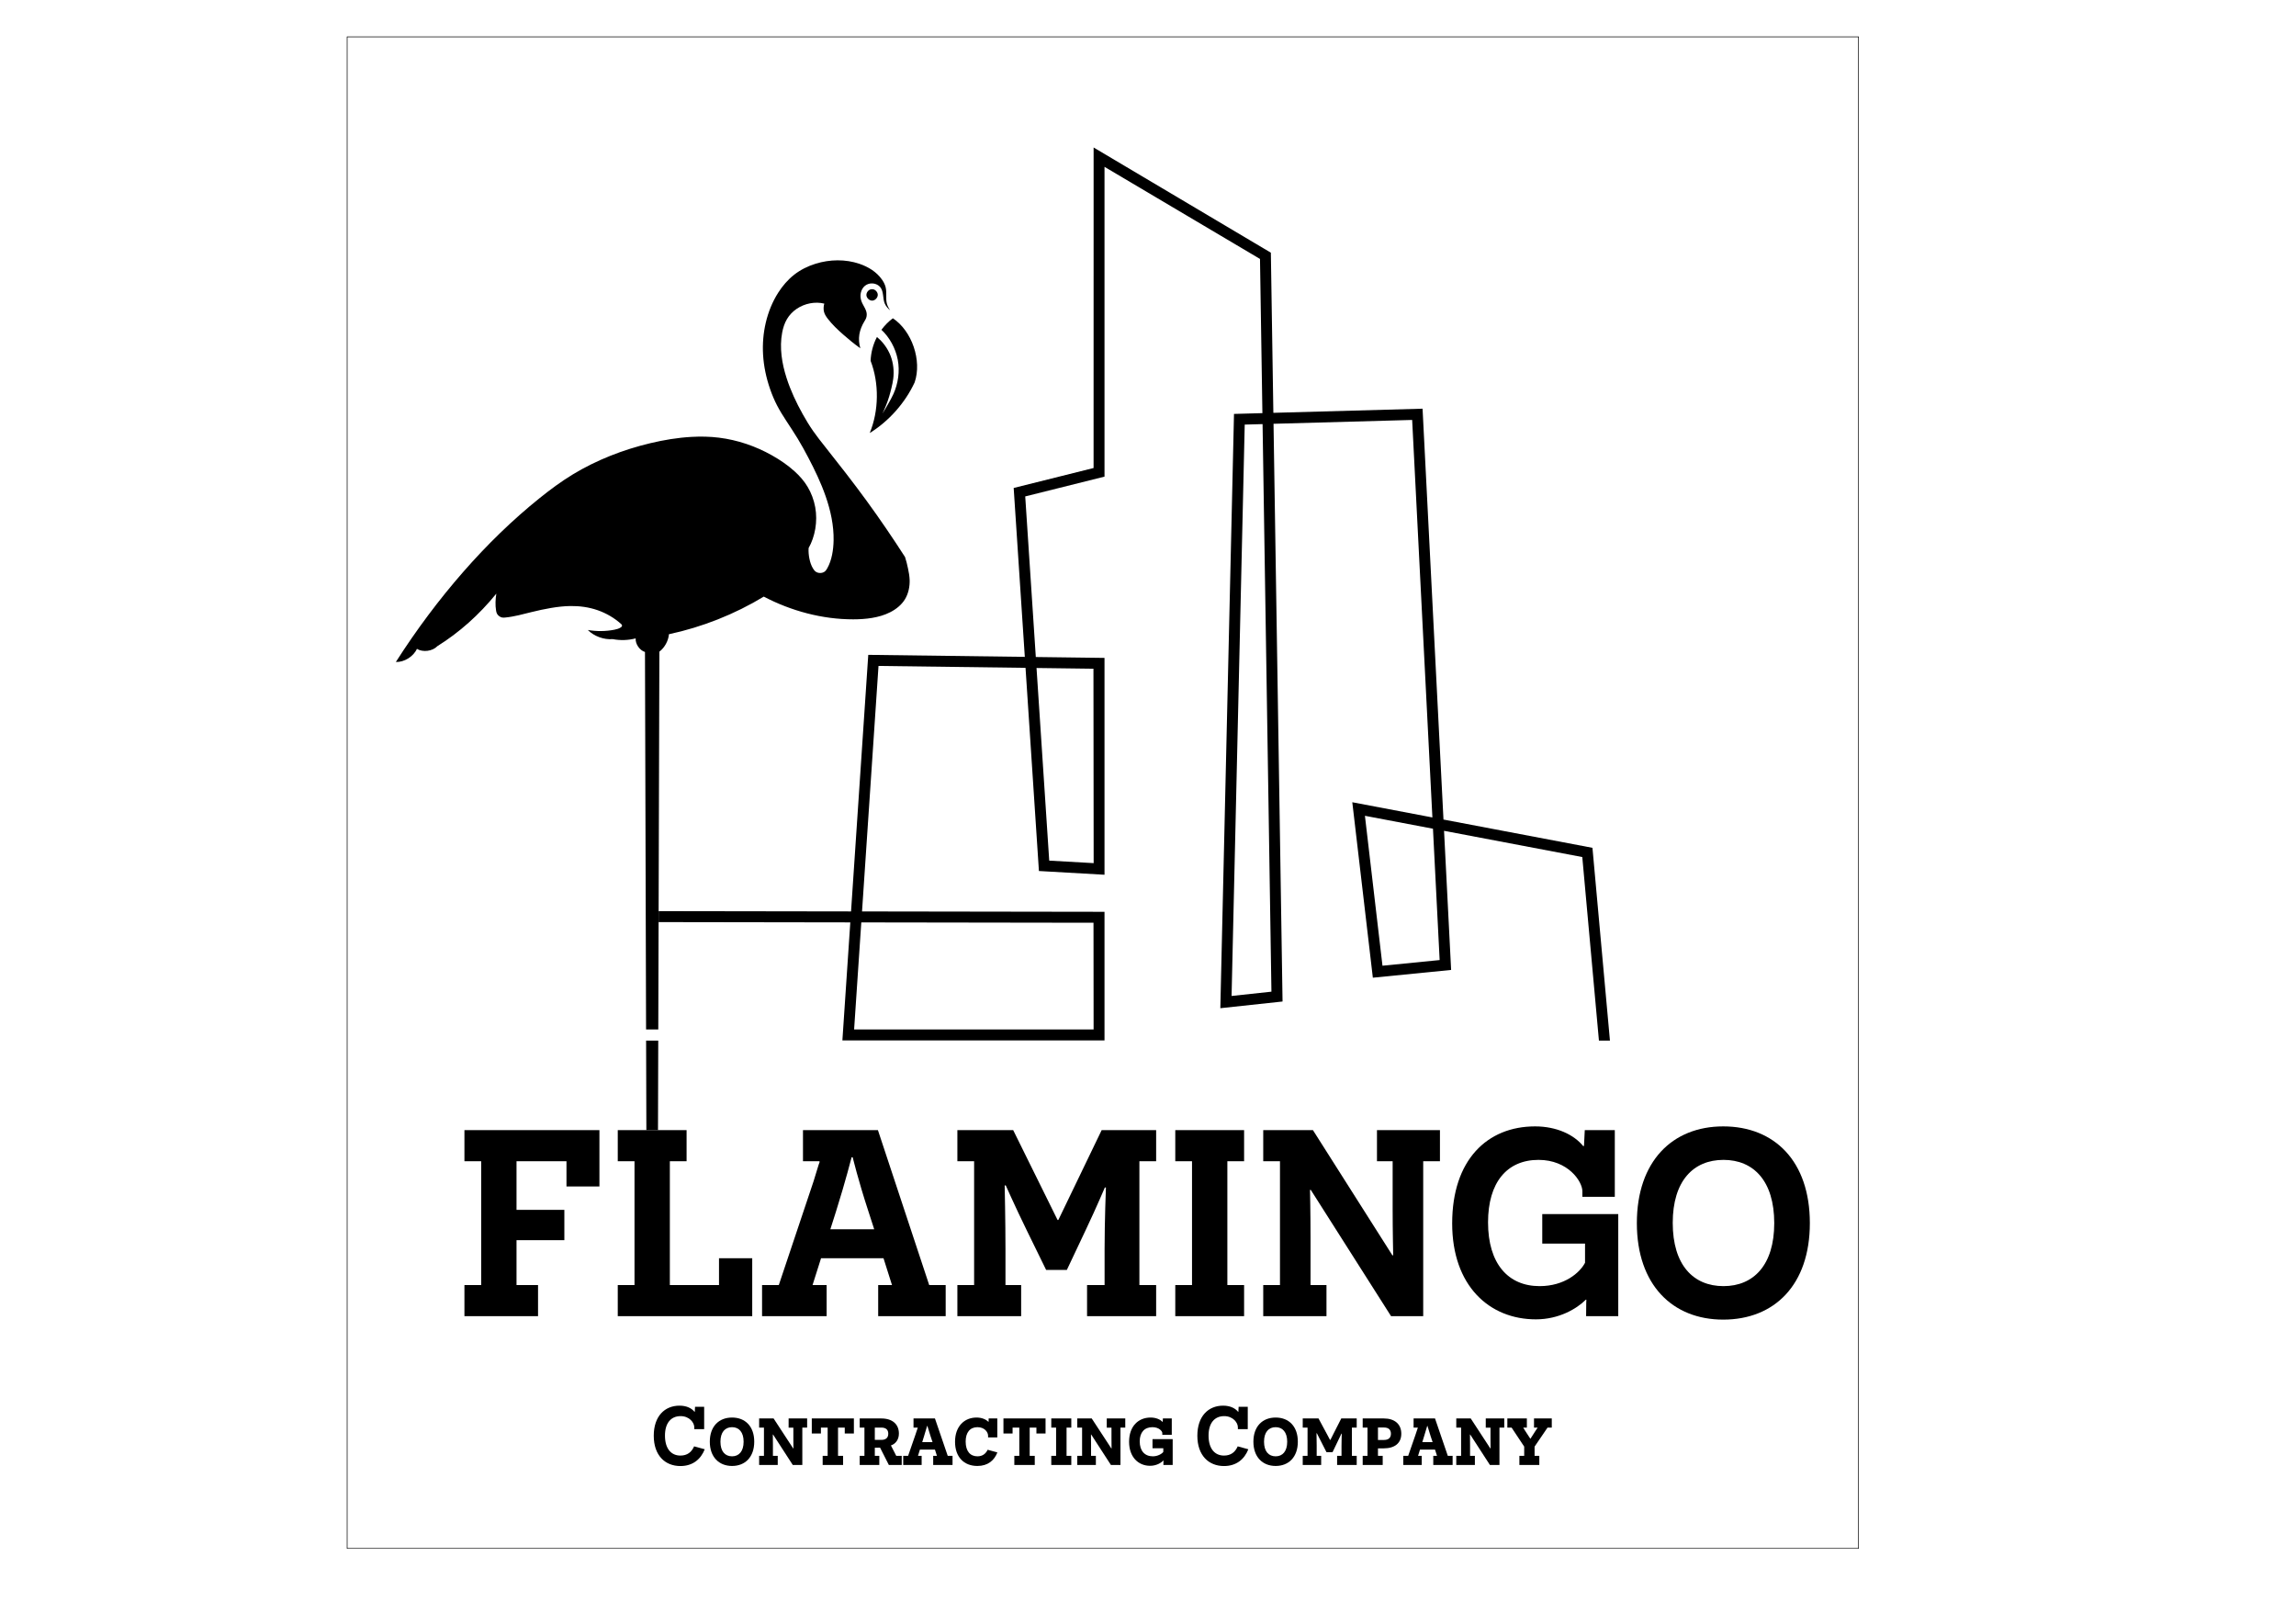 <svg xmlns="http://www.w3.org/2000/svg" xmlns:xlink="http://www.w3.org/1999/xlink" version="1.1" width="841.68" height="595.2" viewBox="0 0 841.68 595.2">
<defs>
<clipPath id="clip_0">
<path d="M0 0V595.2H841.68V0Z"/>
</clipPath>
</defs>
<g clip-path="url(#clip_0)">
<g id="layer_1" data-name="Layer 01">
<path d="M480.228 436.133C480.326 436.133 480.423 436.133 480.521 436.133 490.327 451.557 500.133 466.981 509.94 482.405 513.869 482.405 517.798 482.405 521.727 482.405 521.727 463.474 521.727 444.543 521.727 425.613 523.773 425.613 525.818 425.613 527.864 425.613 527.864 421.813 527.864 418.014 527.864 414.215 520.168 414.215 512.473 414.215 504.777 414.215 504.777 418.014 504.777 421.813 504.777 425.613 506.693 425.613 508.608 425.613 510.524 425.613 510.524 431.425 510.524 437.237 510.524 443.05 510.524 451.135 510.719 460 510.719 460.097 510.622 460.097 510.524 460.097 510.427 460.097 500.718 444.803 491.009 429.509 481.3 414.215 475.228 414.215 469.156 414.215 463.083 414.215 463.083 418.014 463.083 421.813 463.083 425.613 465.129 425.613 467.175 425.613 469.221 425.613 469.221 440.744 469.221 455.876 469.221 471.008 467.175 471.008 465.129 471.008 463.083 471.008 463.083 474.807 463.083 478.606 463.083 482.405 470.812 482.405 478.54 482.405 486.268 482.405 486.268 478.606 486.268 474.807 486.268 471.008 484.32 471.008 482.371 471.008 480.423 471.008 480.423 465.26 480.423 459.513 480.423 453.765 480.423 444.706 480.228 436.231 480.228 436.133Z"/>
<path d="M457.623 531.191C456.324 530.836 455.025 530.48 453.726 530.125 452.813 532.226 451.23 533.504 448.704 533.504 445.325 533.504 443.041 531.008 443.041 526.168 443.041 521.662 445.172 519.044 448.764 519.044 452.022 519.044 453.787 521.449 453.787 523.124 453.787 523.357 453.787 523.59 453.787 523.824 454.995 523.824 456.202 523.824 457.41 523.824 457.41 521.094 457.41 518.365 457.41 515.635 456.294 515.635 455.178 515.635 454.061 515.635 454.031 516.244 454 516.853 453.97 517.461 453.94 517.461 453.909 517.461 453.879 517.461 452.752 516.092 450.895 515.209 448.369 515.209 442.98 515.209 438.932 519.044 438.932 526.229 438.932 533.443 443.072 537.34 448.704 537.34 453.27 537.34 456.192 534.813 457.623 531.191Z"/>
<path d="M226.463 482.405C242.894 482.405 259.325 482.405 275.755 482.405 275.755 475.326 275.755 468.248 275.755 461.169 271.696 461.169 267.637 461.169 263.578 461.169 263.578 464.448 263.578 467.728 263.578 471.008 257.571 471.008 251.564 471.008 245.557 471.008 245.557 455.876 245.557 440.744 245.557 425.613 247.602 425.613 249.648 425.613 251.694 425.613 251.694 421.813 251.694 418.014 251.694 414.215 243.284 414.215 234.874 414.215 226.463 414.215 226.463 418.014 226.463 421.813 226.463 425.613 228.509 425.613 230.555 425.613 232.601 425.613 232.601 440.744 232.601 455.876 232.601 471.008 230.555 471.008 228.509 471.008 226.463 471.008 226.463 474.807 226.463 478.606 226.463 482.405Z"/>
<path d="M298.258 432.919C294.004 445.615 289.75 458.311 285.497 471.008 283.451 471.008 281.405 471.008 279.36 471.008 279.36 474.807 279.36 478.606 279.36 482.405 287.25 482.405 295.141 482.405 303.031 482.405 303.031 478.606 303.031 474.807 303.031 471.008 301.31 471.008 299.589 471.008 297.868 471.008 298.907 467.728 299.947 464.448 300.986 461.169 308.616 461.169 316.247 461.169 323.878 461.169 324.917 464.448 325.956 467.728 326.995 471.008 325.307 471.008 323.618 471.008 321.93 471.008 321.93 474.807 321.93 478.606 321.93 482.405 330.178 482.405 338.425 482.405 346.673 482.405 346.673 478.606 346.673 474.807 346.673 471.008 344.66 471.008 342.647 471.008 340.633 471.008 334.366 452.077 328.099 433.146 321.832 414.215 312.675 414.215 303.518 414.215 294.361 414.215 294.361 418.014 294.361 421.813 294.361 425.613 295.303 425.613 296.245 425.613 297.186 425.613 298.258 425.613 299.427 425.613 300.304 425.613 300.369 425.677 300.434 425.742 300.498 425.807 300.109 426.684 299.135 430.191 298.258 432.919ZM318.325 443.926C319.04 446.135 319.754 448.343 320.469 450.551 315.111 450.551 309.753 450.551 304.395 450.551 305.077 448.407 305.759 446.264 306.441 444.121 310.143 432.334 312.091 424.443 312.188 424.151 312.318 424.151 312.448 424.151 312.578 424.151 312.675 424.443 314.526 432.334 318.325 443.926Z"/>
<path d="M207.662 434.867C211.689 434.867 215.715 434.867 219.742 434.867 219.742 427.983 219.742 421.099 219.742 414.215 203.246 414.215 186.751 414.215 170.255 414.215 170.255 418.014 170.255 421.813 170.255 425.613 172.301 425.613 174.347 425.613 176.392 425.613 176.392 440.744 176.392 455.876 176.392 471.008 174.347 471.008 172.301 471.008 170.255 471.008 170.255 474.807 170.255 478.606 170.255 482.405 179.25 482.405 188.244 482.405 197.239 482.405 197.239 478.606 197.239 474.807 197.239 471.008 194.609 471.008 191.979 471.008 189.349 471.008 189.349 465.52 189.349 460.032 189.349 454.545 195.193 454.545 201.038 454.545 206.883 454.545 206.883 450.843 206.883 447.141 206.883 443.439 201.038 443.439 195.193 443.439 189.349 443.439 189.349 437.497 189.349 431.555 189.349 425.613 195.453 425.613 201.558 425.613 207.662 425.613 207.662 428.697 207.662 431.782 207.662 434.867Z"/>
<path d="M600.048 448.31C600.048 470.91 613.102 483.672 631.708 483.672 650.509 483.672 663.465 470.91 663.465 448.31 663.465 425.613 650.509 412.851 631.708 412.851 613.004 412.851 600.048 425.71 600.048 448.31ZM613.199 448.213C613.199 432.919 620.7 425.125 631.805 425.125 642.813 425.125 650.412 432.821 650.412 448.31 650.412 463.702 642.813 471.397 631.805 471.397 620.7 471.397 613.199 463.604 613.199 448.213Z"/>
<path d="M456.07 471.008C454.024 471.008 451.978 471.008 449.932 471.008 449.932 455.876 449.932 440.744 449.932 425.613 451.978 425.613 454.024 425.613 456.07 425.613 456.07 421.813 456.07 418.014 456.07 414.215 447.659 414.215 439.249 414.215 430.839 414.215 430.839 418.014 430.839 421.813 430.839 425.613 432.885 425.613 434.931 425.613 436.976 425.613 436.976 440.744 436.976 455.876 436.976 471.008 434.931 471.008 432.885 471.008 430.839 471.008 430.839 474.807 430.839 478.606 430.839 482.405 439.249 482.405 447.659 482.405 456.07 482.405 456.07 478.606 456.07 474.807 456.07 471.008Z"/>
<path d="M258.349 531.191C257.051 530.836 255.752 530.48 254.453 530.125 253.54 532.226 251.957 533.504 249.43 533.504 246.051 533.504 243.768 531.008 243.768 526.168 243.768 521.662 245.899 519.044 249.491 519.044 252.748 519.044 254.514 521.449 254.514 523.124 254.514 523.357 254.514 523.59 254.514 523.824 255.721 523.824 256.929 523.824 258.136 523.824 258.136 521.094 258.136 518.365 258.136 515.635 257.02 515.635 255.904 515.635 254.788 515.635 254.757 516.244 254.727 516.853 254.696 517.461 254.666 517.461 254.636 517.461 254.605 517.461 253.479 516.092 251.622 515.209 249.095 515.209 243.707 515.209 239.658 519.044 239.658 526.229 239.658 533.443 243.798 537.34 249.43 537.34 253.996 537.34 256.919 534.813 258.349 531.191Z"/>
<path d="M323.475 151.617C324.455 149.601 325.293 147.504 325.949 145.347 326.277 144.268 326.559 143.174 326.818 142.091 327.076 141.008 327.311 139.936 327.448 138.839 327.797 136.039 327.51 133.079 326.458 130.377 325.405 127.676 323.588 125.232 321.467 123.532 320.067 126.195 319.259 129.247 319.156 132.253 322.318 140.508 322.196 150.54 318.834 158.715 325.868 154.356 331.807 147.66 335.295 140.155 338.034 132.2 334.326 121.294 327.307 116.655 325.72 117.845 324.294 119.285 323.12 120.884 326.017 123.548 328.304 127.597 329.108 131.853 329.912 136.11 329.233 140.573 327.54 144.357 326.979 145.611 326.307 146.791 325.62 147.999 324.934 149.207 324.233 150.444 323.475 151.617Z"/>
<path d="M241.717 238.851C243.654 237.37 245.017 234.887 245.227 232.457 257.419 229.851 269.328 225.13 279.994 218.673 289.972 223.915 301.456 227.019 312.785 227.001 315.102 226.997 317.413 226.863 319.703 226.477 321.994 226.09 324.264 225.452 326.346 224.389 328.528 223.276 330.504 221.696 331.757 219.627 333.011 217.558 333.543 215 333.462 212.571 333.415 211.139 333.153 209.751 332.858 208.35 332.562 206.949 332.231 205.534 331.78 204.175 327.279 197.177 322.595 190.288 317.688 183.56 312.781 176.831 307.651 170.265 302.482 163.754 300.978 161.858 299.47 159.968 298.087 157.981 296.703 155.995 295.444 153.912 294.259 151.789 291.889 147.542 289.817 143.131 288.34 138.525 287.483 135.852 286.827 133.114 286.507 130.318 286.188 127.521 286.206 124.665 286.734 121.898 287.064 120.167 287.593 118.471 288.476 116.975 289.358 115.479 290.592 114.184 292.053 113.193 294.975 111.212 298.803 110.448 302.171 111.282 301.899 112.194 301.82 113.313 302.069 114.292 302.317 115.271 302.893 116.111 303.515 116.912 305.155 119.026 307.115 120.87 309.129 122.642 311.143 124.414 313.212 126.115 315.394 127.661 314.906 126.08 314.75 124.281 315.027 122.562 315.304 120.843 316.013 119.203 316.874 117.783 317.109 117.395 317.355 117.024 317.516 116.582 317.678 116.14 317.754 115.627 317.736 115.147 317.7 114.186 317.284 113.354 316.838 112.531 316.403 111.729 315.941 110.934 315.681 110.066 315.421 109.198 315.365 108.255 315.555 107.354 315.771 106.333 316.304 105.366 317.105 104.729 317.906 104.092 318.975 103.786 320.022 103.889 321.069 103.991 322.093 104.503 322.719 105.282 323.345 106.061 323.572 107.106 323.716 108.146 323.864 109.217 323.925 110.283 324.341 111.258 324.757 112.234 325.529 113.118 326.323 113.736 325.779 112.994 325.312 112.099 325.086 111.176 324.861 110.253 324.877 109.303 324.886 108.345 324.897 107.292 324.9 106.231 324.648 105.227 324.395 104.224 323.887 103.278 323.281 102.422 321.307 99.633 318.299 97.796 315.061 96.694 309.912 94.942 304.182 95.05 298.984 96.662 296.145 97.542 293.466 98.871 291.15 100.676 288.835 102.482 286.883 104.763 285.286 107.264 283.149 110.609 281.647 114.347 280.734 118.21 279.821 122.072 279.498 126.06 279.731 130.006 279.983 134.297 280.892 138.54 282.317 142.636 283.03 144.685 283.871 146.697 284.862 148.607 285.852 150.518 286.991 152.328 288.159 154.129 289.58 156.318 291.043 158.494 292.404 160.733 293.766 162.971 295.026 165.274 296.245 167.596 298.684 172.241 300.959 176.966 302.681 181.923 304.488 187.128 305.685 192.587 305.585 198.074 305.553 199.828 305.389 201.586 305.035 203.315 304.682 205.045 304.14 206.747 303.274 208.28 303.003 208.76 302.7 209.223 302.267 209.534 301.834 209.845 301.271 210.003 300.707 210.013 300.144 210.023 299.581 209.885 299.131 209.594 298.68 209.304 298.341 208.861 298.053 208.391 297.373 207.285 296.97 206.031 296.713 204.749 296.455 203.468 296.342 202.161 296.426 200.88 298.762 196.734 299.81 191.179 298.848 185.887 298.368 183.241 297.385 180.662 296.071 178.453 294.758 176.245 293.113 174.408 291.257 172.731 288.808 170.518 285.991 168.584 283.008 166.907 280.025 165.23 276.876 163.81 273.606 162.711 270.336 161.612 266.944 160.834 263.569 160.417 260.195 159.999 256.837 159.942 253.479 160.13 248.429 160.413 243.382 161.249 238.392 162.439 233.401 163.628 228.469 165.171 223.688 167.083 218.906 168.995 214.276 171.276 209.985 173.884 205.693 176.491 201.74 179.425 197.883 182.519 187.915 190.517 178.593 199.589 169.794 209.641 160.995 219.694 152.719 230.728 145.111 242.635 148.177 242.75 151.586 240.626 152.833 237.823 155.02 239.167 158.557 238.703 160.324 236.842 168.385 231.807 175.598 225.383 181.945 217.587 181.627 219.63 181.513 221.748 181.855 223.799 181.921 224.19 182.002 224.579 182.182 224.923 182.362 225.267 182.641 225.566 182.961 225.811 183.281 226.056 183.644 226.246 184.024 226.327 184.403 226.407 184.8 226.378 185.195 226.34 186.844 226.183 188.473 225.876 190.086 225.511 191.699 225.146 193.296 224.722 194.902 224.327 197.236 223.752 199.587 223.237 201.957 222.837 204.326 222.438 206.713 222.154 209.113 222.124 212.476 222.081 215.864 222.534 219.069 223.648 222.273 224.762 225.295 226.536 227.727 228.743 227.817 228.824 227.907 228.907 227.961 229.018 228.016 229.129 228.036 229.269 228.017 229.39 227.979 229.632 227.786 229.8 227.581 229.944 226.889 230.429 226.069 230.638 225.24 230.803 222.028 231.446 218.692 231.449 215.485 230.91 217.78 233.21 221.368 234.524 224.605 234.25 227.362 234.79 230.307 234.697 233.024 233.986 232.877 236.031 234.48 238.368 236.44 238.967 236.574 285.086 236.707 331.206 236.841 377.325 238.333 377.325 239.825 377.325 241.316 377.325 241.45 331.167 241.584 285.009 241.717 238.851Z"/>
<path d="M236.853 381.399C236.884 392.338 236.916 403.276 236.948 414.215 238.368 414.215 239.789 414.215 241.21 414.215 241.241 403.276 241.273 392.338 241.305 381.399 239.821 381.399 238.337 381.399 236.853 381.399Z"/>
<path d="M404.927 457.857C404.927 462.24 404.927 466.624 404.927 471.008 402.784 471.008 400.641 471.008 398.498 471.008 398.498 474.807 398.498 478.606 398.498 482.405 406.94 482.405 415.383 482.405 423.825 482.405 423.825 478.606 423.825 474.807 423.825 471.008 421.78 471.008 419.734 471.008 417.688 471.008 417.688 455.876 417.688 440.744 417.688 425.613 419.734 425.613 421.78 425.613 423.825 425.613 423.825 421.813 423.825 418.014 423.825 414.215 417.169 414.215 410.512 414.215 403.855 414.215 398.562 425.19 393.27 436.166 387.977 447.141 387.879 447.141 387.782 447.141 387.685 447.141 382.262 436.166 376.839 425.19 371.416 414.215 364.597 414.215 357.778 414.215 350.959 414.215 350.959 418.014 350.959 421.813 350.959 425.613 353.005 425.613 355.051 425.613 357.096 425.613 357.096 440.744 357.096 455.876 357.096 471.008 355.051 471.008 353.005 471.008 350.959 471.008 350.959 474.807 350.959 478.606 350.959 482.405 358.752 482.405 366.546 482.405 374.339 482.405 374.339 478.606 374.339 474.807 374.339 471.008 372.423 471.008 370.507 471.008 368.591 471.008 368.591 466.624 368.591 462.24 368.591 457.857 368.591 447.531 368.299 434.575 368.299 434.477 368.429 434.477 368.559 434.477 368.689 434.477 368.786 434.575 371.709 441.394 376.579 451.33 378.885 456.038 381.19 460.747 383.496 465.455 386.028 465.455 388.561 465.455 391.094 465.455 393.335 460.714 395.575 455.973 397.816 451.232 402.492 441.394 404.927 435.354 405.024 435.257 405.154 435.257 405.284 435.257 405.414 435.257 405.414 435.354 404.927 447.531 404.927 457.857Z"/>
<path d="M581.442 482.405C585.371 482.405 589.3 482.405 593.229 482.405 593.229 469.936 593.229 457.467 593.229 444.998 583.942 444.998 574.655 444.998 565.369 444.998 565.369 448.602 565.369 452.207 565.369 455.811 570.597 455.811 575.824 455.811 581.052 455.811 581.052 458.149 581.052 460.487 581.052 462.825 579.201 466.429 573.551 471.397 564.394 471.397 552.9 471.397 545.496 463.214 545.496 448.018 545.496 433.406 552.413 425.125 564.005 425.125 574.818 425.125 580.078 433.016 580.078 436.62 580.078 437.302 580.078 437.984 580.078 438.666 584.04 438.666 588.001 438.666 591.963 438.666 591.963 430.516 591.963 422.365 591.963 414.215 588.293 414.215 584.624 414.215 580.955 414.215 580.858 416.163 580.76 418.112 580.663 420.06 580.565 420.06 580.468 420.06 580.37 420.06 576.961 415.871 570.629 412.851 562.738 412.851 545.204 412.851 532.345 425.125 532.345 448.407 532.345 471.3 545.983 483.574 563.031 483.574 571.506 483.574 578.033 479.678 581.345 476.365 581.41 476.365 581.475 476.365 581.539 476.365 581.539 476.658 581.442 477.437 581.442 482.405Z"/>
<path d="M319.626 106.014C318.549 105.965 317.565 107.105 317.609 108.168 317.653 109.232 318.725 110.219 319.763 110.185 320.801 110.151 321.806 109.095 321.78 108.031 321.754 106.967 320.697 105.894 319.626 106.014Z"/>
<path stroke-width=".24" stroke-linecap="round" stroke-linejoin="round" fill="none" stroke="#000000" d="M127.263 567.538H681.308V13.493H127.263Z"/>
</g>
<g id="layer_1" data-name="Layer 02">
<path d="M309.675 525.407C310.791 525.407 311.907 525.407 313.023 525.407 313.023 523.57 313.023 521.733 313.023 519.897 307.879 519.897 302.734 519.897 297.589 519.897 297.589 521.733 297.589 523.57 297.589 525.407 298.705 525.407 299.822 525.407 300.938 525.407 300.938 524.686 300.938 523.966 300.938 523.245 301.76 523.245 302.582 523.245 303.404 523.245 303.404 526.696 303.404 530.146 303.404 533.596 302.795 533.596 302.186 533.596 301.577 533.596 301.577 534.712 301.577 535.828 301.577 536.944 304.073 536.944 306.57 536.944 309.066 536.944 309.066 535.828 309.066 534.712 309.066 533.596 308.447 533.596 307.828 533.596 307.209 533.596 307.209 530.146 307.209 526.696 307.209 523.245 308.031 523.245 308.853 523.245 309.675 523.245 309.675 523.966 309.675 524.686 309.675 525.407Z"/>
<path d="M290.862 530.886C290.831 530.886 290.801 530.886 290.77 530.886 288.375 527.223 285.981 523.56 283.586 519.897 281.82 519.897 280.055 519.897 278.289 519.897 278.289 521.013 278.289 522.129 278.289 523.245 278.878 523.245 279.466 523.245 280.055 523.245 280.055 526.696 280.055 530.146 280.055 533.596 279.466 533.596 278.878 533.596 278.289 533.596 278.289 534.712 278.289 535.828 278.289 536.944 280.562 536.944 282.835 536.944 285.108 536.944 285.108 535.828 285.108 534.712 285.108 533.596 284.519 533.596 283.931 533.596 283.342 533.596 283.342 532.307 283.342 531.018 283.342 529.73 283.332 528.421 283.322 527.112 283.312 525.803 283.342 525.803 283.373 525.803 283.403 525.803 285.808 529.516 288.213 533.23 290.618 536.944 291.785 536.944 292.952 536.944 294.119 536.944 294.119 532.378 294.119 527.812 294.119 523.245 294.707 523.245 295.296 523.245 295.885 523.245 295.885 522.129 295.885 521.013 295.885 519.897 293.622 519.897 291.359 519.897 289.096 519.897 289.096 521.023 289.096 522.149 289.096 523.276 289.674 523.276 290.253 523.276 290.831 523.276 290.831 524.565 290.831 525.853 290.831 527.142 290.831 528.938 290.862 530.856 290.862 530.886Z"/>
<path d="M426.481 536.944C427.617 536.944 428.754 536.944 429.89 536.944 429.89 533.788 429.89 530.633 429.89 527.477 427.425 527.477 424.959 527.477 422.493 527.477 422.493 528.593 422.493 529.709 422.493 530.826 423.812 530.826 425.131 530.826 426.45 530.826 426.45 531.272 426.45 531.718 426.45 532.165 425.933 532.865 424.411 533.778 422.615 533.778 419.631 533.778 417.805 531.769 417.805 528.299 417.805 525.042 419.51 523.093 422.463 523.093 424.928 523.093 426.085 524.615 426.085 525.224 426.085 525.447 426.085 525.671 426.085 525.894 427.242 525.894 428.399 525.894 429.555 525.894 429.555 523.895 429.555 521.896 429.555 519.897 428.47 519.897 427.384 519.897 426.298 519.897 426.278 520.313 426.258 520.729 426.237 521.145 426.207 521.145 426.176 521.145 426.146 521.145 425.324 520.262 423.741 519.562 421.793 519.562 417.348 519.562 413.908 522.697 413.908 528.451 413.908 534.052 417.287 537.249 421.61 537.249 423.893 537.249 425.689 536.183 426.45 535.301 426.471 535.301 426.491 535.301 426.511 535.301 426.511 535.453 426.481 535.727 426.481 536.944Z"/>
<path d="M241.442 333.953C241.438 335.293 241.434 336.633 241.43 337.972 264.857 338.007 288.284 338.043 311.711 338.078 310.743 352.498 309.775 366.917 308.807 381.337 340.837 381.337 372.868 381.337 404.898 381.337 404.898 365.624 404.898 349.911 404.898 334.198 375.268 334.154 345.638 334.109 316.008 334.065 318.021 304.072 320.034 274.078 322.048 244.085 340.014 244.317 357.979 244.549 375.945 244.782 377.581 269.603 379.217 294.424 380.853 319.245 388.868 319.702 396.883 320.159 404.898 320.616 404.898 294.124 404.898 267.631 404.898 241.138 396.503 241.029 388.107 240.92 379.711 240.811 378.418 221.192 377.125 201.572 375.832 181.953 385.521 179.534 395.21 177.114 404.898 174.695 404.898 136.847 404.898 98.999 404.898 61.151 423.897 72.404 442.896 83.657 461.896 94.909 462.19 113.747 462.484 132.586 462.778 151.424 459.308 151.52 455.837 151.616 452.366 151.713 450.696 224.319 449.025 296.925 447.355 369.531 454.958 368.713 462.562 367.896 470.165 367.078 469.063 296.496 467.961 225.913 466.858 155.331 483.798 154.861 500.738 154.39 517.677 153.92 520.149 202.484 522.622 251.049 525.094 299.613 515.306 297.756 505.519 295.899 495.731 294.041 498.243 315.477 500.754 336.913 503.265 358.35 512.831 357.402 522.397 356.454 531.963 355.507 531.098 338.509 530.233 321.512 529.367 304.514 546.259 307.719 563.151 310.925 580.042 314.13 582.077 336.553 584.111 358.976 586.145 381.399 587.491 381.399 588.836 381.399 590.181 381.399 588.044 357.848 585.907 334.297 583.77 310.747 565.566 307.292 547.362 303.838 529.157 300.384 526.602 250.187 524.046 199.991 521.491 149.794 503.259 150.3 485.027 150.806 466.796 151.312 466.49 131.747 466.185 112.181 465.879 92.616 444.22 79.763 422.562 66.91 400.903 54.058 400.899 93.219 400.894 132.38 400.89 171.54 391.127 173.978 381.364 176.416 371.6 178.854 372.96 199.489 374.32 220.124 375.68 240.759 356.551 240.512 337.422 240.264 318.293 240.017 316.189 271.364 314.085 302.712 311.981 334.059 288.468 334.024 264.955 333.989 241.442 333.953ZM451.478 365.045C453.084 295.238 454.69 225.431 456.296 155.624 458.478 155.564 460.659 155.503 462.841 155.442 463.924 224.786 465.007 294.13 466.09 363.474 461.219 363.998 456.349 364.522 451.478 365.045ZM500.36 299.01C508.675 300.588 516.989 302.166 525.304 303.743 526.121 319.79 526.938 335.838 527.755 351.885 520.769 352.577 513.783 353.269 506.797 353.961 504.651 335.644 502.506 317.327 500.36 299.01ZM379.976 244.834C386.932 244.924 393.887 245.015 400.842 245.105 400.868 268.856 400.893 292.607 400.919 316.358 395.489 316.052 390.059 315.746 384.629 315.441 383.078 291.905 381.527 268.369 379.976 244.834ZM313.104 377.325C313.982 364.245 314.86 351.164 315.738 338.084 344.112 338.126 372.486 338.168 400.86 338.21 400.873 351.244 400.886 364.278 400.899 377.311 371.634 377.316 342.369 377.321 313.104 377.325Z"/>
<path d="M518.872 525.955C517.99 528.502 517.107 531.049 516.224 533.596 515.625 533.596 515.027 533.596 514.428 533.596 514.428 534.712 514.428 535.828 514.428 536.944 516.681 536.944 518.933 536.944 521.186 536.944 521.186 535.828 521.186 534.712 521.186 533.596 520.74 533.596 520.293 533.596 519.847 533.596 520.08 532.835 520.313 532.074 520.547 531.313 522.383 531.313 524.22 531.313 526.057 531.313 526.3 532.074 526.544 532.835 526.787 533.596 526.331 533.596 525.874 533.596 525.418 533.596 525.418 534.712 525.418 535.828 525.418 536.944 527.782 536.944 530.146 536.944 532.51 536.944 532.51 535.828 532.51 534.712 532.51 533.596 531.922 533.596 531.333 533.596 530.745 533.596 529.182 529.029 527.62 524.463 526.057 519.897 523.439 519.897 520.821 519.897 518.203 519.897 518.203 521.013 518.203 522.129 518.203 523.245 518.426 523.245 518.649 523.245 518.872 523.245 519.157 523.245 519.441 523.245 519.725 523.245 519.735 523.266 519.745 523.286 519.755 523.306 519.664 523.58 519.512 524.098 518.872 525.955ZM524.443 526.381C524.687 527.112 524.93 527.842 525.174 528.573 523.916 528.573 522.657 528.573 521.399 528.573 521.622 527.842 521.846 527.112 522.069 526.381 522.891 523.732 523.165 522.728 523.195 522.637 523.226 522.637 523.256 522.637 523.287 522.637 523.317 522.728 523.591 523.702 524.443 526.381Z"/>
<path d="M407.485 530.886C407.455 530.886 407.424 530.886 407.394 530.886 404.999 527.223 402.604 523.56 400.209 519.897 398.444 519.897 396.678 519.897 394.912 519.897 394.912 521.013 394.912 522.129 394.912 523.245 395.501 523.245 396.09 523.245 396.678 523.245 396.678 526.696 396.678 530.146 396.678 533.596 396.09 533.596 395.501 533.596 394.912 533.596 394.912 534.712 394.912 535.828 394.912 536.944 397.185 536.944 399.459 536.944 401.731 536.944 401.731 535.828 401.731 534.712 401.731 533.596 401.143 533.596 400.554 533.596 399.966 533.596 399.966 532.307 399.966 531.018 399.966 529.73 399.956 528.421 399.946 527.112 399.935 525.803 399.966 525.803 399.996 525.803 400.027 525.803 402.432 529.516 404.837 533.23 407.242 536.944 408.408 536.944 409.575 536.944 410.742 536.944 410.742 532.378 410.742 527.812 410.742 523.245 411.331 523.245 411.919 523.245 412.508 523.245 412.508 522.129 412.508 521.013 412.508 519.897 410.245 519.897 407.982 519.897 405.719 519.897 405.719 521.023 405.719 522.149 405.719 523.276 406.298 523.276 406.876 523.276 407.455 523.276 407.455 524.565 407.455 525.853 407.455 527.142 407.455 528.938 407.485 530.856 407.485 530.886Z"/>
<path d="M392.721 533.596C392.142 533.596 391.564 533.596 390.985 533.596 390.985 530.146 390.985 526.696 390.985 523.245 391.564 523.245 392.142 523.245 392.721 523.245 392.721 522.129 392.721 521.013 392.721 519.897 390.275 519.897 387.83 519.897 385.384 519.897 385.384 521.013 385.384 522.129 385.384 523.245 385.973 523.245 386.561 523.245 387.15 523.245 387.15 526.696 387.15 530.146 387.15 533.596 386.561 533.596 385.973 533.596 385.384 533.596 385.384 534.712 385.384 535.828 385.384 536.944 387.83 536.944 390.275 536.944 392.721 536.944 392.721 535.828 392.721 534.712 392.721 533.596Z"/>
<path d="M559.147 524.494C558.894 524.077 558.64 523.661 558.386 523.245 558.833 523.245 559.279 523.245 559.726 523.245 559.726 522.129 559.726 521.013 559.726 519.897 557.341 519.897 554.956 519.897 552.572 519.897 552.572 521.013 552.572 522.129 552.572 523.245 553.089 523.245 553.607 523.245 554.124 523.245 555.667 525.569 557.209 527.893 558.751 530.217 558.751 531.343 558.751 532.469 558.751 533.596 558.163 533.596 557.574 533.596 556.986 533.596 556.986 534.712 556.986 535.828 556.986 536.944 559.421 536.944 561.857 536.944 564.292 536.944 564.292 535.828 564.292 534.712 564.292 533.596 563.714 533.596 563.135 533.596 562.557 533.596 562.557 532.469 562.557 531.343 562.557 530.217 564.14 527.893 565.723 525.569 567.306 523.245 567.823 523.245 568.341 523.245 568.858 523.245 568.858 522.129 568.858 521.013 568.858 519.897 566.687 519.897 564.515 519.897 562.344 519.897 562.344 521.013 562.344 522.129 562.344 523.245 562.79 523.245 563.237 523.245 563.683 523.245 563.409 523.661 563.135 524.077 562.861 524.494 561.857 526.077 561.126 527.233 561.065 527.294 561.035 527.294 561.004 527.294 560.974 527.294 560.943 527.233 560.152 526.077 559.147 524.494Z"/>
<path d="M507.274 519.897C504.697 519.897 502.119 519.897 499.542 519.897 499.542 521.013 499.542 522.129 499.542 523.245 500.13 523.245 500.719 523.245 501.307 523.245 501.307 526.696 501.307 530.146 501.307 533.596 500.719 533.596 500.13 533.596 499.542 533.596 499.542 534.712 499.542 535.828 499.542 536.944 501.987 536.944 504.433 536.944 506.878 536.944 506.878 535.828 506.878 534.712 506.878 533.596 506.3 533.596 505.721 533.596 505.143 533.596 505.143 532.682 505.143 531.769 505.143 530.856 505.853 530.856 506.564 530.856 507.274 530.856 511.292 530.856 513.697 528.938 513.697 525.498 513.697 521.997 511.292 519.897 507.274 519.897ZM507.335 527.781C506.604 527.781 505.874 527.781 505.143 527.781 505.143 526.259 505.143 524.737 505.143 523.215 505.874 523.215 506.604 523.215 507.335 523.215 509.131 523.215 509.892 524.128 509.892 525.498 509.892 526.929 509.07 527.781 507.335 527.781Z"/>
<path d="M379.935 525.407C381.051 525.407 382.167 525.407 383.284 525.407 383.284 523.57 383.284 521.733 383.284 519.897 378.139 519.897 372.994 519.897 367.85 519.897 367.85 521.733 367.85 523.57 367.85 525.407 368.966 525.407 370.082 525.407 371.198 525.407 371.198 524.686 371.198 523.966 371.198 523.245 372.02 523.245 372.842 523.245 373.664 523.245 373.664 526.696 373.664 530.146 373.664 533.596 373.055 533.596 372.446 533.596 371.837 533.596 371.837 534.712 371.837 535.828 371.837 536.944 374.334 536.944 376.83 536.944 379.326 536.944 379.326 535.828 379.326 534.712 379.326 533.596 378.707 533.596 378.088 533.596 377.469 533.596 377.469 530.146 377.469 526.696 377.469 523.245 378.291 523.245 379.113 523.245 379.935 523.245 379.935 523.966 379.935 524.686 379.935 525.407Z"/>
<path d="M260.206 528.421C260.206 534.022 263.555 537.31 268.365 537.31 273.175 537.31 276.493 534.022 276.493 528.421 276.493 522.789 273.175 519.562 268.365 519.562 263.555 519.562 260.206 522.789 260.206 528.421ZM264.103 528.421C264.103 524.95 265.777 523.093 268.365 523.093 270.922 523.093 272.596 524.95 272.596 528.421 272.596 531.921 270.922 533.778 268.365 533.778 265.777 533.778 264.103 531.952 264.103 528.421Z"/>
<path d="M365.627 532.348C364.44 532.023 363.253 531.698 362.066 531.373 361.365 532.804 360.209 533.778 358.321 533.778 355.673 533.778 353.998 531.921 353.998 528.36 353.998 525.042 355.581 523.093 358.321 523.093 361 523.093 362.218 524.981 362.218 526.229 362.218 526.432 362.218 526.635 362.218 526.838 363.344 526.838 364.47 526.838 365.597 526.838 365.597 524.524 365.597 522.21 365.597 519.897 364.541 519.897 363.486 519.897 362.431 519.897 362.421 520.303 362.411 520.709 362.4 521.115 362.37 521.115 362.339 521.115 362.309 521.115 361.457 520.262 359.965 519.562 357.986 519.562 353.572 519.562 350.102 522.728 350.102 528.451 350.102 534.052 353.39 537.31 358.291 537.31 362.126 537.31 364.47 535.301 365.627 532.348Z"/>
<path d="M491.779 529.943C491.779 531.16 491.779 532.378 491.779 533.596 491.241 533.596 490.703 533.596 490.166 533.596 490.166 534.712 490.166 535.828 490.166 536.944 492.56 536.944 494.955 536.944 497.35 536.944 497.35 535.828 497.35 534.712 497.35 533.596 496.761 533.596 496.173 533.596 495.584 533.596 495.584 530.146 495.584 526.696 495.584 523.245 496.173 523.245 496.761 523.245 497.35 523.245 497.35 522.129 497.35 521.013 497.35 519.897 495.463 519.897 493.575 519.897 491.688 519.897 490.734 521.774 489.78 523.651 488.826 525.529 488.187 526.777 487.73 527.781 487.669 527.781 487.639 527.781 487.608 527.781 487.578 527.781 487.548 527.781 487.061 526.807 486.36 525.498 485.356 523.631 484.351 521.764 483.347 519.897 481.419 519.897 479.491 519.897 477.563 519.897 477.563 521.013 477.563 522.129 477.563 523.245 478.151 523.245 478.74 523.245 479.328 523.245 479.328 526.696 479.328 530.146 479.328 533.596 478.74 533.596 478.151 533.596 477.563 533.596 477.563 534.712 477.563 535.828 477.563 536.944 479.815 536.944 482.068 536.944 484.321 536.944 484.321 535.828 484.321 534.712 484.321 533.596 483.773 533.596 483.225 533.596 482.677 533.596 482.677 532.327 482.677 531.059 482.677 529.79 482.677 527.933 482.616 525.346 482.616 525.316 482.657 525.316 482.697 525.316 482.738 525.316 483.915 527.629 485.092 529.943 486.269 532.256 487.01 532.256 487.751 532.256 488.491 532.256 489.577 529.993 490.663 527.731 491.749 525.468 491.789 525.468 491.83 525.468 491.87 525.468 491.87 525.498 491.779 528.116 491.779 529.943Z"/>
<path d="M335.55 525.955C334.668 528.502 333.785 531.049 332.902 533.596 332.303 533.596 331.705 533.596 331.106 533.596 331.106 534.712 331.106 535.828 331.106 536.944 333.359 536.944 335.611 536.944 337.864 536.944 337.864 535.828 337.864 534.712 337.864 533.596 337.418 533.596 336.971 533.596 336.525 533.596 336.758 532.835 336.991 532.074 337.225 531.313 339.061 531.313 340.898 531.313 342.735 531.313 342.978 532.074 343.222 532.835 343.465 533.596 343.009 533.596 342.552 533.596 342.096 533.596 342.096 534.712 342.096 535.828 342.096 536.944 344.46 536.944 346.824 536.944 349.188 536.944 349.188 535.828 349.188 534.712 349.188 533.596 348.6 533.596 348.011 533.596 347.423 533.596 345.86 529.029 344.298 524.463 342.735 519.897 340.117 519.897 337.499 519.897 334.881 519.897 334.881 521.013 334.881 522.129 334.881 523.245 335.104 523.245 335.327 523.245 335.55 523.245 335.835 523.245 336.119 523.245 336.403 523.245 336.413 523.266 336.423 523.286 336.433 523.306 336.342 523.58 336.19 524.098 335.55 525.955ZM341.121 526.381C341.365 527.112 341.608 527.842 341.852 528.573 340.594 528.573 339.335 528.573 338.077 528.573 338.3 527.842 338.524 527.112 338.747 526.381 339.569 523.732 339.843 522.728 339.873 522.637 339.904 522.637 339.934 522.637 339.965 522.637 339.995 522.728 340.269 523.702 341.121 526.381Z"/>
<path d="M459.48 528.421C459.48 534.022 462.829 537.31 467.639 537.31 472.448 537.31 475.767 534.022 475.767 528.421 475.767 522.789 472.448 519.562 467.639 519.562 462.829 519.562 459.48 522.789 459.48 528.421ZM463.377 528.421C463.377 524.95 465.051 523.093 467.639 523.093 470.196 523.093 471.87 524.95 471.87 528.421 471.87 531.921 470.196 533.778 467.639 533.778 465.051 533.778 463.377 531.952 463.377 528.421Z"/>
<path d="M546.423 530.886C546.392 530.886 546.362 530.886 546.331 530.886 543.936 527.223 541.542 523.56 539.147 519.897 537.381 519.897 535.616 519.897 533.85 519.897 533.85 521.013 533.85 522.129 533.85 523.245 534.438 523.245 535.027 523.245 535.616 523.245 535.616 526.696 535.616 530.146 535.616 533.596 535.027 533.596 534.438 533.596 533.85 533.596 533.85 534.712 533.85 535.828 533.85 536.944 536.123 536.944 538.396 536.944 540.669 536.944 540.669 535.828 540.669 534.712 540.669 533.596 540.08 533.596 539.492 533.596 538.903 533.596 538.903 532.307 538.903 531.018 538.903 529.73 538.893 528.421 538.883 527.112 538.873 525.803 538.903 525.803 538.934 525.803 538.964 525.803 541.369 529.516 543.774 533.23 546.179 536.944 547.346 536.944 548.513 536.944 549.68 536.944 549.68 532.378 549.68 527.812 549.68 523.245 550.268 523.245 550.857 523.245 551.445 523.245 551.445 522.129 551.445 521.013 551.445 519.897 549.183 519.897 546.92 519.897 544.657 519.897 544.657 521.023 544.657 522.149 544.657 523.276 545.235 523.276 545.814 523.276 546.392 523.276 546.392 524.565 546.392 525.853 546.392 527.142 546.392 528.938 546.423 530.856 546.423 530.886Z"/>
<path d="M322.613 530.582C323.688 532.703 324.764 534.824 325.839 536.944 327.412 536.944 328.985 536.944 330.558 536.944 330.558 535.828 330.558 534.712 330.558 533.596 329.888 533.596 329.219 533.596 328.549 533.596 327.899 532.327 327.25 531.059 326.601 529.79 328.305 529.212 329.523 527.69 329.523 525.437 329.523 522.058 327.209 519.897 323.039 519.897 320.411 519.897 317.783 519.897 315.154 519.897 315.154 521.013 315.154 522.129 315.154 523.245 315.733 523.245 316.311 523.245 316.89 523.245 316.89 526.696 316.89 530.146 316.89 533.596 316.311 533.596 315.733 533.596 315.154 533.596 315.154 534.712 315.154 535.828 315.154 536.944 317.549 536.944 319.944 536.944 322.339 536.944 322.339 535.828 322.339 534.712 322.339 533.596 321.791 533.596 321.243 533.596 320.695 533.596 320.695 532.601 320.695 531.607 320.695 530.612 321.009 530.612 321.324 530.612 321.639 530.612 321.882 530.612 322.247 530.612 322.613 530.582ZM323.1 527.751C322.298 527.751 321.496 527.751 320.695 527.751 320.695 526.249 320.695 524.747 320.695 523.245 321.486 523.245 322.278 523.245 323.069 523.245 324.744 523.245 325.626 524.006 325.626 525.498 325.626 526.959 324.744 527.751 323.1 527.751Z"/>
</g>
</g>
</svg>
